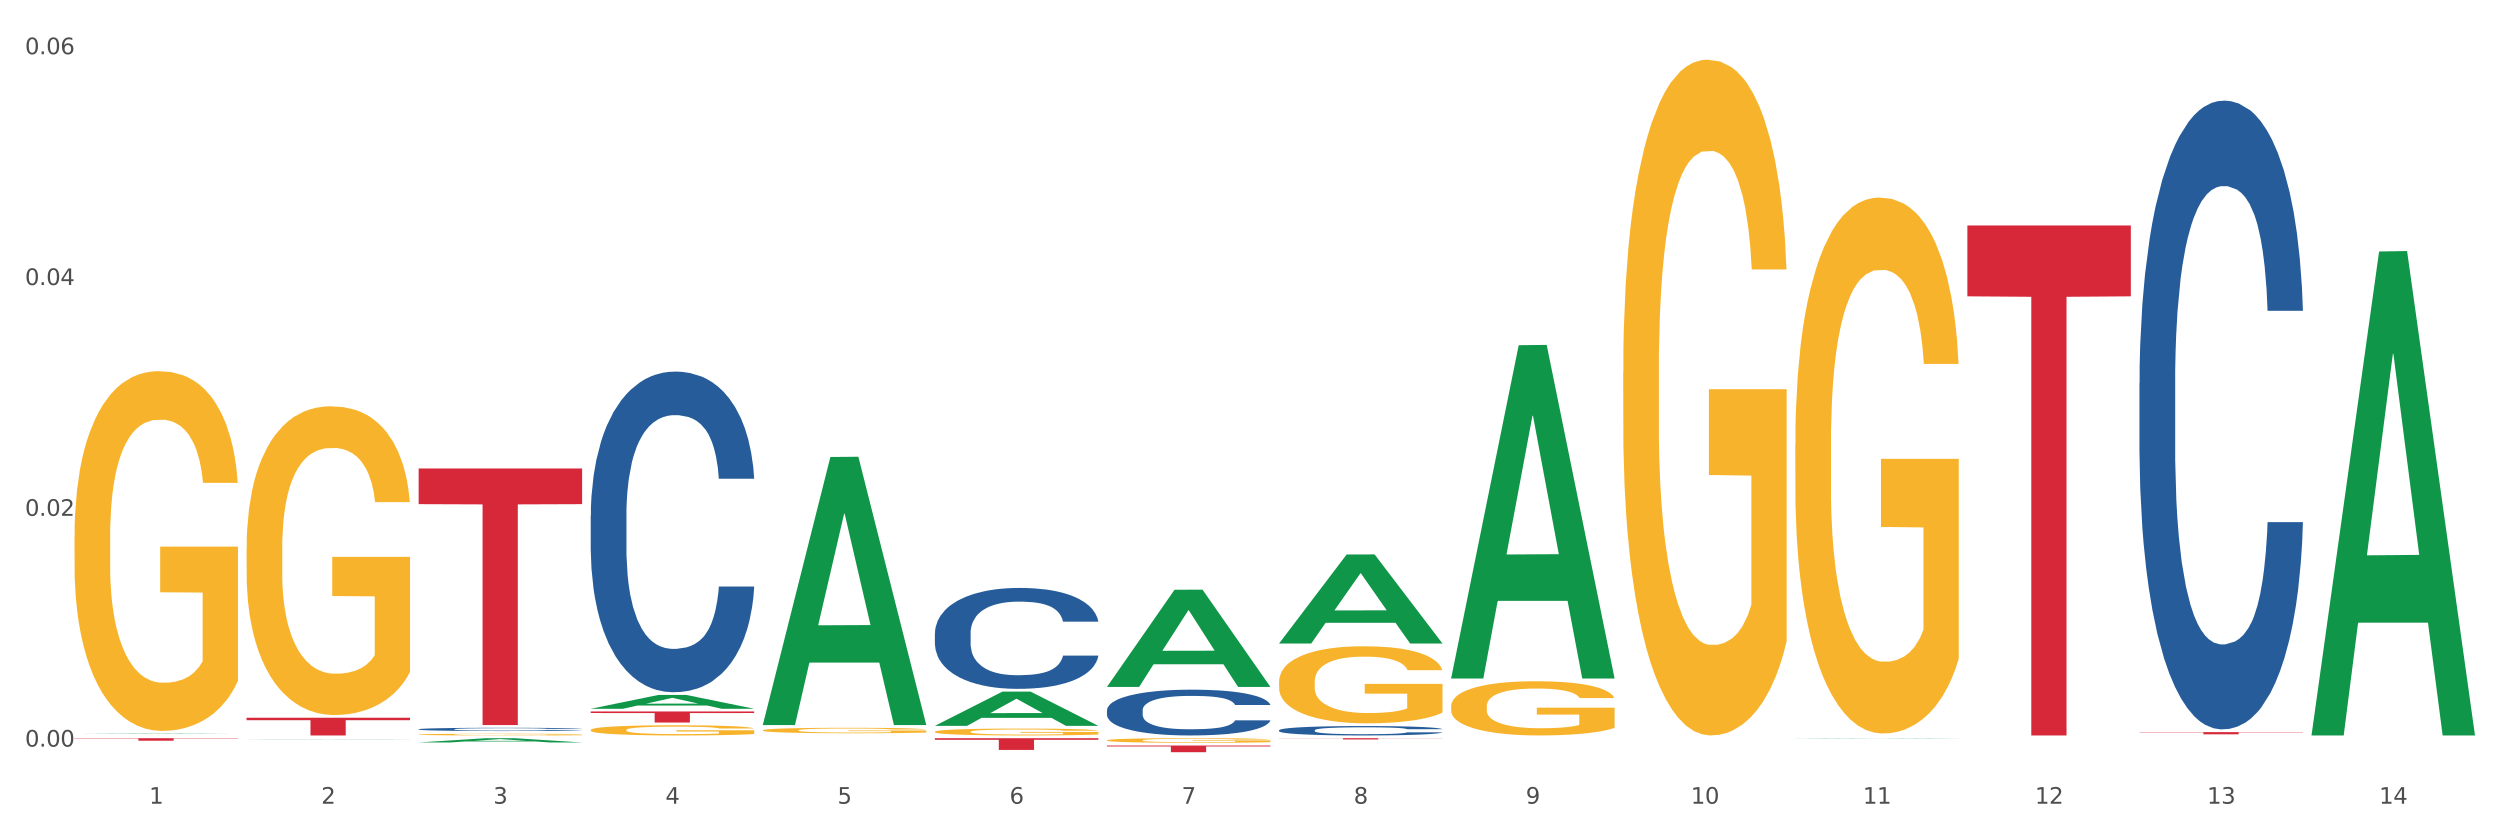 <?xml version="1.0" encoding="utf-8" standalone="no"?>
<!DOCTYPE svg PUBLIC "-//W3C//DTD SVG 1.1//EN"
  "http://www.w3.org/Graphics/SVG/1.1/DTD/svg11.dtd">
<svg xmlns:xlink="http://www.w3.org/1999/xlink" width="1080pt" height="360pt" viewBox="0 0 1080 360" xmlns="http://www.w3.org/2000/svg" version="1.1">
 <rect x="0" y="0" width="1080" height="360" fill="#333333" stroke="none"/>
 <defs>
  <style type="text/css">*{stroke-linejoin: round; stroke-linecap: butt}</style>
 </defs>
 <g id="figure_1">
  <g id="patch_1">
   <path d="M 0 360 
L 1080 360 
L 1080 0 
L 0 0 
z
" style="fill: #ffffff; stroke: #ffffff; stroke-linejoin: miter"/>
  </g>
  <g id="axes_1">
   <g id="matplotlib.axis_1">
    <g id="xtick_1">
     <g id="text_1">
      <!-- 1 -->
      <g style="fill: #4d4d4d" transform="translate(64.432 347.204) scale(0.096 -0.096)">
       <defs>
        <path id="DejaVuSans-31" d="M 794 531 
L 1825 531 
L 1825 4091 
L 703 3866 
L 703 4441 
L 1819 4666 
L 2450 4666 
L 2450 531 
L 3481 531 
L 3481 0 
L 794 0 
L 794 531 
z
" transform="scale(0.016)"/>
       </defs>
       <use xlink:href="#DejaVuSans-31"/>
      </g>
     </g>
    </g>
    <g id="xtick_2">
     <g id="text_2">
      <!-- 2 -->
      <g style="fill: #4d4d4d" transform="translate(138.771 347.204) scale(0.096 -0.096)">
       <defs>
        <path id="DejaVuSans-32" d="M 1228 531 
L 3431 531 
L 3431 0 
L 469 0 
L 469 531 
Q 828 903 1448 1529 
Q 2069 2156 2228 2338 
Q 2531 2678 2651 2914 
Q 2772 3150 2772 3378 
Q 2772 3750 2511 3984 
Q 2250 4219 1831 4219 
Q 1534 4219 1204 4116 
Q 875 4013 500 3803 
L 500 4441 
Q 881 4594 1212 4672 
Q 1544 4750 1819 4750 
Q 2544 4750 2975 4387 
Q 3406 4025 3406 3419 
Q 3406 3131 3298 2873 
Q 3191 2616 2906 2266 
Q 2828 2175 2409 1742 
Q 1991 1309 1228 531 
z
" transform="scale(0.016)"/>
       </defs>
       <use xlink:href="#DejaVuSans-32"/>
      </g>
     </g>
    </g>
    <g id="xtick_3">
     <g id="text_3">
      <!-- 3 -->
      <g style="fill: #4d4d4d" transform="translate(213.109 347.204) scale(0.096 -0.096)">
       <defs>
        <path id="DejaVuSans-33" d="M 2597 2516 
Q 3050 2419 3304 2112 
Q 3559 1806 3559 1356 
Q 3559 666 3084 287 
Q 2609 -91 1734 -91 
Q 1441 -91 1130 -33 
Q 819 25 488 141 
L 488 750 
Q 750 597 1062 519 
Q 1375 441 1716 441 
Q 2309 441 2620 675 
Q 2931 909 2931 1356 
Q 2931 1769 2642 2001 
Q 2353 2234 1838 2234 
L 1294 2234 
L 1294 2753 
L 1863 2753 
Q 2328 2753 2575 2939 
Q 2822 3125 2822 3475 
Q 2822 3834 2567 4026 
Q 2313 4219 1838 4219 
Q 1578 4219 1281 4162 
Q 984 4106 628 3988 
L 628 4550 
Q 988 4650 1302 4700 
Q 1616 4750 1894 4750 
Q 2613 4750 3031 4423 
Q 3450 4097 3450 3541 
Q 3450 3153 3228 2886 
Q 3006 2619 2597 2516 
z
" transform="scale(0.016)"/>
       </defs>
       <use xlink:href="#DejaVuSans-33"/>
      </g>
     </g>
    </g>
    <g id="xtick_4">
     <g id="text_4">
      <!-- 4 -->
      <g style="fill: #4d4d4d" transform="translate(287.448 347.204) scale(0.096 -0.096)">
       <defs>
        <path id="DejaVuSans-34" d="M 2419 4116 
L 825 1625 
L 2419 1625 
L 2419 4116 
z
M 2253 4666 
L 3047 4666 
L 3047 1625 
L 3713 1625 
L 3713 1100 
L 3047 1100 
L 3047 0 
L 2419 0 
L 2419 1100 
L 313 1100 
L 313 1709 
L 2253 4666 
z
" transform="scale(0.016)"/>
       </defs>
       <use xlink:href="#DejaVuSans-34"/>
      </g>
     </g>
    </g>
    <g id="xtick_5">
     <g id="text_5">
      <!-- 5 -->
      <g style="fill: #4d4d4d" transform="translate(361.787 347.204) scale(0.096 -0.096)">
       <defs>
        <path id="DejaVuSans-35" d="M 691 4666 
L 3169 4666 
L 3169 4134 
L 1269 4134 
L 1269 2991 
Q 1406 3038 1543 3061 
Q 1681 3084 1819 3084 
Q 2600 3084 3056 2656 
Q 3513 2228 3513 1497 
Q 3513 744 3044 326 
Q 2575 -91 1722 -91 
Q 1428 -91 1123 -41 
Q 819 9 494 109 
L 494 744 
Q 775 591 1075 516 
Q 1375 441 1709 441 
Q 2250 441 2565 725 
Q 2881 1009 2881 1497 
Q 2881 1984 2565 2268 
Q 2250 2553 1709 2553 
Q 1456 2553 1204 2497 
Q 953 2441 691 2322 
L 691 4666 
z
" transform="scale(0.016)"/>
       </defs>
       <use xlink:href="#DejaVuSans-35"/>
      </g>
     </g>
    </g>
    <g id="xtick_6">
     <g id="text_6">
      <!-- 6 -->
      <g style="fill: #4d4d4d" transform="translate(436.125 347.204) scale(0.096 -0.096)">
       <defs>
        <path id="DejaVuSans-36" d="M 2113 2584 
Q 1688 2584 1439 2293 
Q 1191 2003 1191 1497 
Q 1191 994 1439 701 
Q 1688 409 2113 409 
Q 2538 409 2786 701 
Q 3034 994 3034 1497 
Q 3034 2003 2786 2293 
Q 2538 2584 2113 2584 
z
M 3366 4563 
L 3366 3988 
Q 3128 4100 2886 4159 
Q 2644 4219 2406 4219 
Q 1781 4219 1451 3797 
Q 1122 3375 1075 2522 
Q 1259 2794 1537 2939 
Q 1816 3084 2150 3084 
Q 2853 3084 3261 2657 
Q 3669 2231 3669 1497 
Q 3669 778 3244 343 
Q 2819 -91 2113 -91 
Q 1303 -91 875 529 
Q 447 1150 447 2328 
Q 447 3434 972 4092 
Q 1497 4750 2381 4750 
Q 2619 4750 2861 4703 
Q 3103 4656 3366 4563 
z
" transform="scale(0.016)"/>
       </defs>
       <use xlink:href="#DejaVuSans-36"/>
      </g>
     </g>
    </g>
    <g id="xtick_7">
     <g id="text_7">
      <!-- 7 -->
      <g style="fill: #4d4d4d" transform="translate(510.464 347.204) scale(0.096 -0.096)">
       <defs>
        <path id="DejaVuSans-37" d="M 525 4666 
L 3525 4666 
L 3525 4397 
L 1831 0 
L 1172 0 
L 2766 4134 
L 525 4134 
L 525 4666 
z
" transform="scale(0.016)"/>
       </defs>
       <use xlink:href="#DejaVuSans-37"/>
      </g>
     </g>
    </g>
    <g id="xtick_8">
     <g id="text_8">
      <!-- 8 -->
      <g style="fill: #4d4d4d" transform="translate(584.803 347.204) scale(0.096 -0.096)">
       <defs>
        <path id="DejaVuSans-38" d="M 2034 2216 
Q 1584 2216 1326 1975 
Q 1069 1734 1069 1313 
Q 1069 891 1326 650 
Q 1584 409 2034 409 
Q 2484 409 2743 651 
Q 3003 894 3003 1313 
Q 3003 1734 2745 1975 
Q 2488 2216 2034 2216 
z
M 1403 2484 
Q 997 2584 770 2862 
Q 544 3141 544 3541 
Q 544 4100 942 4425 
Q 1341 4750 2034 4750 
Q 2731 4750 3128 4425 
Q 3525 4100 3525 3541 
Q 3525 3141 3298 2862 
Q 3072 2584 2669 2484 
Q 3125 2378 3379 2068 
Q 3634 1759 3634 1313 
Q 3634 634 3220 271 
Q 2806 -91 2034 -91 
Q 1263 -91 848 271 
Q 434 634 434 1313 
Q 434 1759 690 2068 
Q 947 2378 1403 2484 
z
M 1172 3481 
Q 1172 3119 1398 2916 
Q 1625 2713 2034 2713 
Q 2441 2713 2670 2916 
Q 2900 3119 2900 3481 
Q 2900 3844 2670 4047 
Q 2441 4250 2034 4250 
Q 1625 4250 1398 4047 
Q 1172 3844 1172 3481 
z
" transform="scale(0.016)"/>
       </defs>
       <use xlink:href="#DejaVuSans-38"/>
      </g>
     </g>
    </g>
    <g id="xtick_9">
     <g id="text_9">
      <!-- 9 -->
      <g style="fill: #4d4d4d" transform="translate(659.142 347.204) scale(0.096 -0.096)">
       <defs>
        <path id="DejaVuSans-39" d="M 703 97 
L 703 672 
Q 941 559 1184 500 
Q 1428 441 1663 441 
Q 2288 441 2617 861 
Q 2947 1281 2994 2138 
Q 2813 1869 2534 1725 
Q 2256 1581 1919 1581 
Q 1219 1581 811 2004 
Q 403 2428 403 3163 
Q 403 3881 828 4315 
Q 1253 4750 1959 4750 
Q 2769 4750 3195 4129 
Q 3622 3509 3622 2328 
Q 3622 1225 3098 567 
Q 2575 -91 1691 -91 
Q 1453 -91 1209 -44 
Q 966 3 703 97 
z
M 1959 2075 
Q 2384 2075 2632 2365 
Q 2881 2656 2881 3163 
Q 2881 3666 2632 3958 
Q 2384 4250 1959 4250 
Q 1534 4250 1286 3958 
Q 1038 3666 1038 3163 
Q 1038 2656 1286 2365 
Q 1534 2075 1959 2075 
z
" transform="scale(0.016)"/>
       </defs>
       <use xlink:href="#DejaVuSans-39"/>
      </g>
     </g>
    </g>
    <g id="xtick_10">
     <g id="text_10">
      <!-- 10 -->
      <g style="fill: #4d4d4d" transform="translate(730.426 347.204) scale(0.096 -0.096)">
       <defs>
        <path id="DejaVuSans-30" d="M 2034 4250 
Q 1547 4250 1301 3770 
Q 1056 3291 1056 2328 
Q 1056 1369 1301 889 
Q 1547 409 2034 409 
Q 2525 409 2770 889 
Q 3016 1369 3016 2328 
Q 3016 3291 2770 3770 
Q 2525 4250 2034 4250 
z
M 2034 4750 
Q 2819 4750 3233 4129 
Q 3647 3509 3647 2328 
Q 3647 1150 3233 529 
Q 2819 -91 2034 -91 
Q 1250 -91 836 529 
Q 422 1150 422 2328 
Q 422 3509 836 4129 
Q 1250 4750 2034 4750 
z
" transform="scale(0.016)"/>
       </defs>
       <use xlink:href="#DejaVuSans-31"/>
       <use xlink:href="#DejaVuSans-30" transform="translate(63.623 0)"/>
      </g>
     </g>
    </g>
    <g id="xtick_11">
     <g id="text_11">
      <!-- 11 -->
      <g style="fill: #4d4d4d" transform="translate(804.765 347.204) scale(0.096 -0.096)">
       <use xlink:href="#DejaVuSans-31"/>
       <use xlink:href="#DejaVuSans-31" transform="translate(63.623 0)"/>
      </g>
     </g>
    </g>
    <g id="xtick_12">
     <g id="text_12">
      <!-- 12 -->
      <g style="fill: #4d4d4d" transform="translate(879.104 347.204) scale(0.096 -0.096)">
       <use xlink:href="#DejaVuSans-31"/>
       <use xlink:href="#DejaVuSans-32" transform="translate(63.623 0)"/>
      </g>
     </g>
    </g>
    <g id="xtick_13">
     <g id="text_13">
      <!-- 13 -->
      <g style="fill: #4d4d4d" transform="translate(953.442 347.204) scale(0.096 -0.096)">
       <use xlink:href="#DejaVuSans-31"/>
       <use xlink:href="#DejaVuSans-33" transform="translate(63.623 0)"/>
      </g>
     </g>
    </g>
    <g id="xtick_14">
     <g id="text_14">
      <!-- 14 -->
      <g style="fill: #4d4d4d" transform="translate(1027.781 347.204) scale(0.096 -0.096)">
       <use xlink:href="#DejaVuSans-31"/>
       <use xlink:href="#DejaVuSans-34" transform="translate(63.623 0)"/>
      </g>
     </g>
    </g>
    <g id="xtick_15"/>
    <g id="xtick_16"/>
    <g id="xtick_17"/>
    <g id="xtick_18"/>
    <g id="xtick_19"/>
    <g id="xtick_20"/>
    <g id="xtick_21"/>
    <g id="xtick_22"/>
    <g id="xtick_23"/>
    <g id="xtick_24"/>
    <g id="xtick_25"/>
    <g id="xtick_26"/>
    <g id="xtick_27"/>
   </g>
   <g id="matplotlib.axis_2">
    <g id="ytick_1">
     <g id="text_15">
      <!-- 0.00 -->
      <g style="fill: #4d4d4d" transform="translate(10.8 322.536) scale(0.096 -0.096)">
       <defs>
        <path id="DejaVuSans-2e" d="M 684 794 
L 1344 794 
L 1344 0 
L 684 0 
L 684 794 
z
" transform="scale(0.016)"/>
       </defs>
       <use xlink:href="#DejaVuSans-30"/>
       <use xlink:href="#DejaVuSans-2e" transform="translate(63.623 0)"/>
       <use xlink:href="#DejaVuSans-30" transform="translate(95.41 0)"/>
       <use xlink:href="#DejaVuSans-30" transform="translate(159.033 0)"/>
      </g>
     </g>
    </g>
    <g id="ytick_2">
     <g id="text_16">
      <!-- 0.02 -->
      <g style="fill: #4d4d4d" transform="translate(10.8 222.833) scale(0.096 -0.096)">
       <use xlink:href="#DejaVuSans-30"/>
       <use xlink:href="#DejaVuSans-2e" transform="translate(63.623 0)"/>
       <use xlink:href="#DejaVuSans-30" transform="translate(95.41 0)"/>
       <use xlink:href="#DejaVuSans-32" transform="translate(159.033 0)"/>
      </g>
     </g>
    </g>
    <g id="ytick_3">
     <g id="text_17">
      <!-- 0.04 -->
      <g style="fill: #4d4d4d" transform="translate(10.8 123.13) scale(0.096 -0.096)">
       <use xlink:href="#DejaVuSans-30"/>
       <use xlink:href="#DejaVuSans-2e" transform="translate(63.623 0)"/>
       <use xlink:href="#DejaVuSans-30" transform="translate(95.41 0)"/>
       <use xlink:href="#DejaVuSans-34" transform="translate(159.033 0)"/>
      </g>
     </g>
    </g>
    <g id="ytick_4">
     <g id="text_18">
      <!-- 0.06 -->
      <g style="fill: #4d4d4d" transform="translate(10.8 23.426) scale(0.096 -0.096)">
       <use xlink:href="#DejaVuSans-30"/>
       <use xlink:href="#DejaVuSans-2e" transform="translate(63.623 0)"/>
       <use xlink:href="#DejaVuSans-30" transform="translate(95.41 0)"/>
       <use xlink:href="#DejaVuSans-36" transform="translate(159.033 0)"/>
      </g>
     </g>
    </g>
    <g id="ytick_5"/>
    <g id="ytick_6"/>
    <g id="ytick_7"/>
   </g>
   <g id="PolyCollection_1">
    <path d="M 32.175 317.099 
L 32.248 317.099 
L 61.37 316.928 
L 73.456 316.927 
L 102.797 317.099 
L 88.818 317.099 
L 82.484 317.059 
L 52.415 317.059 
L 52.197 317.06 
L 46.081 317.099 
L 32.175 317.099 
L 32.175 317.099 
L 56.201 317.035 
L 78.698 317.035 
L 67.559 316.964 
L 67.413 316.964 
L 67.267 316.964 
L 56.128 317.035 
L 56.201 317.035 
L 32.175 317.099 
z
" clip-path="url(#p24c79dba91)" style="fill: #109648"/>
    <path d="M 849.901 97.395 
L 920.523 97.395 
L 920.523 128.013 
L 892.742 128.22 
L 892.742 317.717 
L 877.514 317.717 
L 877.514 128.22 
L 849.901 128.013 
L 849.901 97.602 
L 849.901 97.395 
z
" clip-path="url(#p24c79dba91)" style="fill: #d62839"/>
    <path d="M 552.546 318.889 
L 623.168 318.889 
L 623.168 318.968 
L 595.388 318.969 
L 595.388 319.456 
L 580.159 319.456 
L 580.159 318.969 
L 552.546 318.968 
L 552.546 318.89 
L 552.546 318.889 
z
" clip-path="url(#p24c79dba91)" style="fill: #d62839"/>
    <path d="M 478.207 322.062 
L 548.829 322.062 
L 548.829 322.463 
L 521.049 322.466 
L 521.049 324.95 
L 505.82 324.95 
L 505.82 322.466 
L 478.207 322.463 
L 478.207 322.065 
L 478.207 322.062 
z
" clip-path="url(#p24c79dba91)" style="fill: #d62839"/>
    <path d="M 403.869 318.889 
L 474.49 318.889 
L 474.49 319.595 
L 446.71 319.6 
L 446.71 323.968 
L 431.481 323.968 
L 431.481 319.6 
L 403.869 319.595 
L 403.869 318.894 
L 403.869 318.889 
z
" clip-path="url(#p24c79dba91)" style="fill: #d62839"/>
    <path d="M 255.191 307.366 
L 325.813 307.366 
L 325.813 308.03 
L 298.033 308.035 
L 298.033 312.148 
L 282.804 312.148 
L 282.804 308.035 
L 255.191 308.03 
L 255.191 307.37 
L 255.191 307.366 
z
" clip-path="url(#p24c79dba91)" style="fill: #d62839"/>
    <path d="M 180.852 202.387 
L 251.474 202.387 
L 251.474 217.79 
L 223.694 217.894 
L 223.694 313.227 
L 208.465 313.227 
L 208.465 217.894 
L 180.852 217.79 
L 180.852 202.491 
L 180.852 202.387 
z
" clip-path="url(#p24c79dba91)" style="fill: #d62839"/>
    <path d="M 106.514 310.068 
L 177.135 310.068 
L 177.135 311.131 
L 149.355 311.138 
L 149.355 317.717 
L 134.126 317.717 
L 134.126 311.138 
L 106.514 311.131 
L 106.514 310.075 
L 106.514 310.068 
z
" clip-path="url(#p24c79dba91)" style="fill: #d62839"/>
    <path d="M 32.175 318.889 
L 102.797 318.889 
L 102.797 319.045 
L 75.017 319.046 
L 75.017 320.007 
L 59.788 320.007 
L 59.788 319.046 
L 32.175 319.045 
L 32.175 318.89 
L 32.175 318.889 
z
" clip-path="url(#p24c79dba91)" style="fill: #d62839"/>
    <path d="M 180.852 315.033 
L 180.936 315.031 
L 180.936 314.995 
L 181.186 314.947 
L 182.105 314.857 
L 183.273 314.788 
L 185.277 314.709 
L 186.362 314.675 
L 187.781 314.638 
L 190.703 314.577 
L 194.042 314.526 
L 196.379 314.498 
L 198.132 314.48 
L 202.056 314.447 
L 204.31 314.433 
L 206.647 314.422 
L 208.65 314.414 
L 211.989 314.405 
L 214.661 314.401 
L 217.749 314.4 
L 220.337 314.401 
L 223.76 314.406 
L 228.768 314.422 
L 230.688 314.431 
L 233.276 314.446 
L 235.947 314.467 
L 238.118 314.487 
L 240.622 314.517 
L 243.21 314.555 
L 245.714 314.604 
L 247.467 314.649 
L 248.886 314.697 
L 250.139 314.755 
L 251.057 314.818 
L 251.474 314.871 
L 236.198 314.871 
L 235.78 314.823 
L 234.946 314.772 
L 234.111 314.737 
L 233.193 314.709 
L 231.774 314.676 
L 230.521 314.656 
L 228.434 314.631 
L 226.514 314.616 
L 224.928 314.607 
L 223.008 314.599 
L 218.918 314.591 
L 215.996 314.591 
L 214.16 314.594 
L 211.906 314.6 
L 209.986 314.609 
L 207.732 314.625 
L 205.979 314.642 
L 204.226 314.664 
L 203.224 314.679 
L 201.722 314.707 
L 200.72 314.73 
L 199.384 314.77 
L 198.633 314.799 
L 197.297 314.872 
L 196.713 314.926 
L 196.463 314.963 
L 196.296 315.004 
L 196.296 315.205 
L 196.797 315.295 
L 197.214 315.334 
L 197.882 315.378 
L 199.134 315.434 
L 200.97 315.49 
L 202.89 315.529 
L 204.476 315.554 
L 205.979 315.572 
L 207.482 315.586 
L 209.318 315.599 
L 210.821 315.607 
L 213.075 315.614 
L 215.746 315.618 
L 217.833 315.618 
L 222.09 315.612 
L 224.01 315.605 
L 225.847 315.596 
L 227.85 315.582 
L 229.436 315.567 
L 230.354 315.555 
L 231.857 315.531 
L 233.026 315.505 
L 234.027 315.475 
L 234.695 315.45 
L 235.447 315.411 
L 236.031 315.367 
L 236.198 315.344 
L 251.474 315.344 
L 251.14 315.39 
L 250.556 315.435 
L 249.387 315.496 
L 248.469 315.531 
L 247.05 315.573 
L 245.547 315.609 
L 243.46 315.649 
L 241.54 315.679 
L 239.537 315.704 
L 237.367 315.728 
L 233.443 315.76 
L 232.024 315.769 
L 229.019 315.784 
L 226.681 315.793 
L 223.259 315.802 
L 219.753 315.807 
L 216.08 315.809 
L 212.824 315.806 
L 209.235 315.798 
L 206.981 315.791 
L 204.476 315.779 
L 201.555 315.761 
L 198.8 315.739 
L 196.212 315.713 
L 193.791 315.684 
L 191.538 315.65 
L 188.616 315.595 
L 186.445 315.541 
L 184.859 315.491 
L 183.774 315.448 
L 182.689 315.394 
L 182.105 315.357 
L 181.186 315.267 
L 180.852 315.183 
L 180.852 315.033 
z
" clip-path="url(#p24c79dba91)" style="fill: #255c99"/>
    <path d="M 255.191 222.762 
L 255.275 222.635 
L 255.275 219.093 
L 255.525 214.286 
L 256.443 205.43 
L 257.612 198.726 
L 259.615 190.882 
L 260.701 187.593 
L 262.12 183.924 
L 265.041 177.978 
L 268.381 172.918 
L 270.718 170.135 
L 272.471 168.364 
L 276.394 165.201 
L 278.648 163.81 
L 280.986 162.671 
L 282.989 161.912 
L 286.328 161.027 
L 288.999 160.647 
L 292.088 160.521 
L 294.676 160.647 
L 298.098 161.153 
L 303.107 162.671 
L 305.027 163.557 
L 307.615 165.075 
L 310.286 167.099 
L 312.457 169.123 
L 314.961 172.033 
L 317.549 175.828 
L 320.053 180.635 
L 321.806 185.063 
L 323.225 189.744 
L 324.477 195.436 
L 325.396 201.635 
L 325.813 206.822 
L 310.537 206.822 
L 310.119 202.141 
L 309.284 197.081 
L 308.45 193.665 
L 307.531 190.882 
L 306.112 187.719 
L 304.86 185.695 
L 302.773 183.292 
L 300.853 181.774 
L 299.267 180.888 
L 297.347 180.129 
L 293.257 179.37 
L 290.335 179.37 
L 288.499 179.623 
L 286.245 180.256 
L 284.325 181.141 
L 282.071 182.659 
L 280.318 184.304 
L 278.565 186.454 
L 277.563 187.973 
L 276.06 190.756 
L 275.059 193.033 
L 273.723 196.954 
L 272.972 199.738 
L 271.636 206.949 
L 271.052 212.262 
L 270.801 215.93 
L 270.634 219.979 
L 270.634 239.714 
L 271.135 248.569 
L 271.553 252.364 
L 272.22 256.666 
L 273.473 262.232 
L 275.309 267.672 
L 277.229 271.593 
L 278.815 273.997 
L 280.318 275.768 
L 281.82 277.16 
L 283.657 278.425 
L 285.159 279.184 
L 287.413 279.943 
L 290.085 280.322 
L 292.172 280.322 
L 296.429 279.69 
L 298.349 279.057 
L 300.185 278.172 
L 302.189 276.78 
L 303.775 275.262 
L 304.693 274.124 
L 306.196 271.72 
L 307.364 269.19 
L 308.366 266.28 
L 309.034 263.75 
L 309.785 259.955 
L 310.37 255.654 
L 310.537 253.376 
L 325.813 253.376 
L 325.479 257.931 
L 324.895 262.358 
L 323.726 268.304 
L 322.808 271.72 
L 321.389 275.895 
L 319.886 279.437 
L 317.799 283.359 
L 315.879 286.268 
L 313.876 288.798 
L 311.705 291.075 
L 307.782 294.238 
L 306.363 295.124 
L 303.358 296.642 
L 301.02 297.527 
L 297.598 298.413 
L 294.092 298.919 
L 290.419 299.045 
L 287.163 298.792 
L 283.573 298.033 
L 281.32 297.274 
L 278.815 296.136 
L 275.893 294.365 
L 273.139 292.214 
L 270.551 289.684 
L 268.13 286.774 
L 265.876 283.485 
L 262.955 278.045 
L 260.784 272.732 
L 259.198 267.798 
L 258.113 263.624 
L 257.028 258.31 
L 256.443 254.642 
L 255.525 245.786 
L 255.191 237.563 
L 255.191 222.762 
z
" clip-path="url(#p24c79dba91)" style="fill: #255c99"/>
    <path d="M 403.869 273.576 
L 403.952 273.536 
L 403.952 272.421 
L 404.202 270.908 
L 405.121 268.12 
L 406.289 266.01 
L 408.293 263.541 
L 409.378 262.506 
L 410.797 261.351 
L 413.719 259.48 
L 417.058 257.887 
L 419.395 257.011 
L 421.148 256.453 
L 425.072 255.458 
L 427.326 255.02 
L 429.663 254.662 
L 431.666 254.423 
L 435.006 254.144 
L 437.677 254.025 
L 440.766 253.985 
L 443.353 254.025 
L 446.776 254.184 
L 451.785 254.662 
L 453.704 254.94 
L 456.292 255.418 
L 458.964 256.055 
L 461.134 256.692 
L 463.638 257.608 
L 466.226 258.803 
L 468.73 260.316 
L 470.483 261.71 
L 471.903 263.183 
L 473.155 264.975 
L 474.073 266.926 
L 474.49 268.558 
L 459.214 268.558 
L 458.797 267.085 
L 457.962 265.492 
L 457.127 264.417 
L 456.209 263.541 
L 454.79 262.546 
L 453.538 261.909 
L 451.451 261.152 
L 449.531 260.674 
L 447.945 260.396 
L 446.025 260.157 
L 441.934 259.918 
L 439.012 259.918 
L 437.176 259.997 
L 434.922 260.196 
L 433.002 260.475 
L 430.748 260.953 
L 428.995 261.471 
L 427.242 262.148 
L 426.24 262.625 
L 424.738 263.501 
L 423.736 264.218 
L 422.401 265.452 
L 421.649 266.329 
L 420.314 268.598 
L 419.729 270.271 
L 419.479 271.425 
L 419.312 272.699 
L 419.312 278.911 
L 419.813 281.699 
L 420.23 282.893 
L 420.898 284.247 
L 422.15 285.999 
L 423.987 287.711 
L 425.907 288.946 
L 427.493 289.702 
L 428.995 290.26 
L 430.498 290.698 
L 432.334 291.096 
L 433.837 291.335 
L 436.091 291.574 
L 438.762 291.693 
L 440.849 291.693 
L 445.106 291.494 
L 447.026 291.295 
L 448.863 291.016 
L 450.866 290.578 
L 452.452 290.1 
L 453.371 289.742 
L 454.873 288.985 
L 456.042 288.189 
L 457.044 287.273 
L 457.711 286.477 
L 458.463 285.282 
L 459.047 283.928 
L 459.214 283.212 
L 474.49 283.212 
L 474.156 284.645 
L 473.572 286.039 
L 472.403 287.91 
L 471.485 288.985 
L 470.066 290.299 
L 468.563 291.414 
L 466.477 292.649 
L 464.557 293.564 
L 462.553 294.361 
L 460.383 295.078 
L 456.459 296.073 
L 455.04 296.352 
L 452.035 296.83 
L 449.698 297.108 
L 446.275 297.387 
L 442.769 297.546 
L 439.096 297.586 
L 435.84 297.507 
L 432.251 297.268 
L 429.997 297.029 
L 427.493 296.67 
L 424.571 296.113 
L 421.816 295.436 
L 419.228 294.64 
L 416.808 293.724 
L 414.554 292.688 
L 411.632 290.976 
L 409.462 289.304 
L 407.875 287.751 
L 406.79 286.437 
L 405.705 284.765 
L 405.121 283.61 
L 404.202 280.823 
L 403.869 278.234 
L 403.869 273.576 
z
" clip-path="url(#p24c79dba91)" style="fill: #255c99"/>
    <path d="M 478.207 306.825 
L 478.291 306.807 
L 478.291 306.302 
L 478.541 305.615 
L 479.459 304.351 
L 480.628 303.394 
L 482.632 302.274 
L 483.717 301.804 
L 485.136 301.28 
L 488.058 300.431 
L 491.397 299.709 
L 493.734 299.312 
L 495.487 299.059 
L 499.41 298.607 
L 501.664 298.408 
L 504.002 298.246 
L 506.005 298.138 
L 509.344 298.011 
L 512.016 297.957 
L 515.104 297.939 
L 517.692 297.957 
L 521.115 298.029 
L 526.123 298.246 
L 528.043 298.372 
L 530.631 298.589 
L 533.302 298.878 
L 535.473 299.167 
L 537.977 299.583 
L 540.565 300.124 
L 543.069 300.811 
L 544.822 301.443 
L 546.241 302.111 
L 547.493 302.924 
L 548.412 303.809 
L 548.829 304.55 
L 533.553 304.55 
L 533.135 303.881 
L 532.301 303.159 
L 531.466 302.671 
L 530.548 302.274 
L 529.128 301.822 
L 527.876 301.533 
L 525.789 301.19 
L 523.869 300.973 
L 522.283 300.847 
L 520.363 300.738 
L 516.273 300.63 
L 513.351 300.63 
L 511.515 300.666 
L 509.261 300.757 
L 507.341 300.883 
L 505.087 301.1 
L 503.334 301.335 
L 501.581 301.642 
L 500.579 301.858 
L 499.077 302.256 
L 498.075 302.581 
L 496.739 303.141 
L 495.988 303.538 
L 494.652 304.568 
L 494.068 305.326 
L 493.818 305.85 
L 493.651 306.428 
L 493.651 309.246 
L 494.151 310.51 
L 494.569 311.052 
L 495.237 311.666 
L 496.489 312.461 
L 498.325 313.237 
L 500.245 313.797 
L 501.831 314.14 
L 503.334 314.393 
L 504.837 314.592 
L 506.673 314.773 
L 508.176 314.881 
L 510.429 314.989 
L 513.101 315.044 
L 515.188 315.044 
L 519.445 314.953 
L 521.365 314.863 
L 523.202 314.736 
L 525.205 314.538 
L 526.791 314.321 
L 527.709 314.159 
L 529.212 313.815 
L 530.381 313.454 
L 531.382 313.039 
L 532.05 312.677 
L 532.801 312.136 
L 533.386 311.521 
L 533.553 311.196 
L 548.829 311.196 
L 548.495 311.847 
L 547.911 312.479 
L 546.742 313.328 
L 545.824 313.815 
L 544.405 314.411 
L 542.902 314.917 
L 540.815 315.477 
L 538.895 315.892 
L 536.892 316.254 
L 534.721 316.579 
L 530.798 317.03 
L 529.379 317.157 
L 526.374 317.374 
L 524.036 317.5 
L 520.614 317.626 
L 517.108 317.699 
L 513.435 317.717 
L 510.179 317.681 
L 506.59 317.572 
L 504.336 317.464 
L 501.831 317.301 
L 498.91 317.048 
L 496.155 316.741 
L 493.567 316.38 
L 491.146 315.965 
L 488.892 315.495 
L 485.971 314.718 
L 483.8 313.96 
L 482.214 313.255 
L 481.129 312.659 
L 480.044 311.901 
L 479.459 311.377 
L 478.541 310.113 
L 478.207 308.939 
L 478.207 306.825 
z
" clip-path="url(#p24c79dba91)" style="fill: #255c99"/>
    <path d="M 552.546 315.476 
L 552.629 315.473 
L 552.629 315.368 
L 552.88 315.227 
L 553.798 314.967 
L 554.967 314.77 
L 556.97 314.54 
L 558.055 314.443 
L 559.475 314.336 
L 562.396 314.161 
L 565.735 314.012 
L 568.073 313.931 
L 569.826 313.879 
L 573.749 313.786 
L 576.003 313.745 
L 578.34 313.711 
L 580.344 313.689 
L 583.683 313.663 
L 586.354 313.652 
L 589.443 313.648 
L 592.031 313.652 
L 595.453 313.667 
L 600.462 313.711 
L 602.382 313.737 
L 604.97 313.782 
L 607.641 313.841 
L 609.811 313.901 
L 612.316 313.986 
L 614.903 314.098 
L 617.408 314.239 
L 619.161 314.369 
L 620.58 314.506 
L 621.832 314.674 
L 622.75 314.856 
L 623.168 315.008 
L 607.891 315.008 
L 607.474 314.871 
L 606.639 314.722 
L 605.804 314.622 
L 604.886 314.54 
L 603.467 314.447 
L 602.215 314.388 
L 600.128 314.317 
L 598.208 314.272 
L 596.622 314.246 
L 594.702 314.224 
L 590.612 314.202 
L 587.69 314.202 
L 585.853 314.209 
L 583.6 314.228 
L 581.68 314.254 
L 579.426 314.298 
L 577.673 314.347 
L 575.92 314.41 
L 574.918 314.454 
L 573.415 314.536 
L 572.414 314.603 
L 571.078 314.718 
L 570.327 314.8 
L 568.991 315.012 
L 568.407 315.168 
L 568.156 315.276 
L 567.989 315.394 
L 567.989 315.974 
L 568.49 316.234 
L 568.908 316.346 
L 569.575 316.472 
L 570.827 316.635 
L 572.664 316.795 
L 574.584 316.91 
L 576.17 316.981 
L 577.673 317.033 
L 579.175 317.074 
L 581.012 317.111 
L 582.514 317.133 
L 584.768 317.156 
L 587.439 317.167 
L 589.526 317.167 
L 593.784 317.148 
L 595.704 317.13 
L 597.54 317.104 
L 599.544 317.063 
L 601.13 317.018 
L 602.048 316.985 
L 603.551 316.914 
L 604.719 316.84 
L 605.721 316.754 
L 606.389 316.68 
L 607.14 316.569 
L 607.724 316.442 
L 607.891 316.375 
L 623.168 316.375 
L 622.834 316.509 
L 622.249 316.639 
L 621.081 316.814 
L 620.163 316.914 
L 618.743 317.037 
L 617.241 317.141 
L 615.154 317.256 
L 613.234 317.341 
L 611.23 317.416 
L 609.06 317.483 
L 605.137 317.576 
L 603.718 317.602 
L 600.712 317.646 
L 598.375 317.672 
L 594.952 317.698 
L 591.446 317.713 
L 587.773 317.717 
L 584.518 317.709 
L 580.928 317.687 
L 578.674 317.665 
L 576.17 317.631 
L 573.248 317.579 
L 570.494 317.516 
L 567.906 317.442 
L 565.485 317.356 
L 563.231 317.26 
L 560.309 317.1 
L 558.139 316.944 
L 556.553 316.799 
L 555.468 316.676 
L 554.382 316.52 
L 553.798 316.413 
L 552.88 316.152 
L 552.546 315.911 
L 552.546 315.476 
z
" clip-path="url(#p24c79dba91)" style="fill: #255c99"/>
    <path d="M 924.24 165.517 
L 924.323 165.269 
L 924.323 158.323 
L 924.573 148.896 
L 925.492 131.531 
L 926.66 118.383 
L 928.664 103.003 
L 929.749 96.553 
L 931.168 89.359 
L 934.09 77.699 
L 937.429 67.776 
L 939.766 62.319 
L 941.519 58.846 
L 945.443 52.644 
L 947.697 49.915 
L 950.034 47.683 
L 952.037 46.194 
L 955.377 44.458 
L 958.048 43.713 
L 961.136 43.465 
L 963.724 43.713 
L 967.147 44.706 
L 972.155 47.683 
L 974.075 49.419 
L 976.663 52.396 
L 979.335 56.365 
L 981.505 60.334 
L 984.009 66.04 
L 986.597 73.482 
L 989.101 82.909 
L 990.854 91.591 
L 992.273 100.77 
L 993.526 111.933 
L 994.444 124.089 
L 994.861 134.26 
L 979.585 134.26 
L 979.168 125.081 
L 978.333 115.158 
L 977.498 108.46 
L 976.58 103.003 
L 975.161 96.801 
L 973.908 92.832 
L 971.822 88.118 
L 969.902 85.141 
L 968.316 83.405 
L 966.396 81.916 
L 962.305 80.428 
L 959.383 80.428 
L 957.547 80.924 
L 955.293 82.165 
L 953.373 83.901 
L 951.119 86.878 
L 949.366 90.103 
L 947.613 94.32 
L 946.611 97.297 
L 945.109 102.755 
L 944.107 107.22 
L 942.771 114.91 
L 942.02 120.368 
L 940.685 134.508 
L 940.1 144.927 
L 939.85 152.121 
L 939.683 160.059 
L 939.683 198.758 
L 940.184 216.124 
L 940.601 223.566 
L 941.269 232 
L 942.521 242.915 
L 944.358 253.582 
L 946.278 261.273 
L 947.864 265.986 
L 949.366 269.459 
L 950.869 272.188 
L 952.705 274.669 
L 954.208 276.157 
L 956.462 277.645 
L 959.133 278.39 
L 961.22 278.39 
L 965.477 277.149 
L 967.397 275.909 
L 969.234 274.172 
L 971.237 271.444 
L 972.823 268.467 
L 973.742 266.234 
L 975.244 261.521 
L 976.413 256.559 
L 977.415 250.854 
L 978.082 245.892 
L 978.834 238.45 
L 979.418 230.016 
L 979.585 225.55 
L 994.861 225.55 
L 994.527 234.481 
L 993.943 243.163 
L 992.774 254.823 
L 991.856 261.521 
L 990.437 269.707 
L 988.934 276.653 
L 986.847 284.343 
L 984.927 290.049 
L 982.924 295.01 
L 980.754 299.476 
L 976.83 305.678 
L 975.411 307.414 
L 972.406 310.391 
L 970.069 312.127 
L 966.646 313.864 
L 963.14 314.856 
L 959.467 315.104 
L 956.211 314.608 
L 952.622 313.12 
L 950.368 311.631 
L 947.864 309.399 
L 944.942 305.926 
L 942.187 301.708 
L 939.599 296.747 
L 937.178 291.041 
L 934.925 284.591 
L 932.003 273.924 
L 929.832 263.505 
L 928.246 253.83 
L 927.161 245.644 
L 926.076 235.225 
L 925.492 228.031 
L 924.573 210.666 
L 924.24 194.541 
L 924.24 165.517 
z
" clip-path="url(#p24c79dba91)" style="fill: #255c99"/>
    <path d="M 775.562 192.321 
L 775.645 192.109 
L 775.645 184.497 
L 775.812 177.941 
L 776.646 162.082 
L 777.897 148.971 
L 778.814 141.993 
L 779.731 136.284 
L 780.815 130.574 
L 782.149 124.653 
L 784.567 115.984 
L 786.068 111.543 
L 787.902 106.891 
L 791.237 100.124 
L 793.655 96.318 
L 796.157 93.146 
L 800.242 89.34 
L 802.91 87.648 
L 805.745 86.379 
L 809.164 85.533 
L 811.748 85.322 
L 817.418 85.956 
L 822.254 87.859 
L 824.589 89.34 
L 827.59 91.877 
L 829.175 93.569 
L 831.759 96.952 
L 834.427 101.393 
L 836.262 105.199 
L 839.013 112.389 
L 841.098 119.578 
L 843.015 128.46 
L 844.016 134.592 
L 844.766 140.301 
L 845.433 146.857 
L 846.1 157.218 
L 831.092 157.218 
L 830.509 149.817 
L 829.592 142.839 
L 828.257 136.072 
L 827.09 131.843 
L 825.089 126.557 
L 823.255 123.173 
L 821.337 120.636 
L 819.002 118.521 
L 817.168 117.464 
L 814.583 116.618 
L 809.497 116.829 
L 806.079 118.521 
L 803.744 120.636 
L 802.243 122.539 
L 800.909 124.653 
L 799.408 127.614 
L 797.657 132.054 
L 796.407 136.072 
L 795.156 141.147 
L 794.156 146.222 
L 793.238 152.143 
L 792.488 158.487 
L 791.904 165.042 
L 791.404 173.078 
L 790.987 186.4 
L 790.987 215.37 
L 791.154 221.925 
L 791.571 230.595 
L 792.071 237.15 
L 792.905 244.974 
L 793.655 250.261 
L 795.073 257.873 
L 796.657 264.217 
L 797.908 268.235 
L 799.158 271.618 
L 801.326 276.27 
L 803.744 280.076 
L 805.829 282.402 
L 808.663 284.517 
L 810.581 285.363 
L 812.249 285.786 
L 816.334 285.786 
L 819.253 285.151 
L 822.504 283.671 
L 825.006 281.768 
L 827.09 279.442 
L 829.425 275.636 
L 830.926 272.041 
L 830.926 227.846 
L 812.582 227.634 
L 812.582 198.241 
L 846.184 198.241 
L 846.184 284.517 
L 844.766 288.958 
L 843.182 292.975 
L 841.515 296.57 
L 839.013 301.011 
L 836.012 305.24 
L 833.344 308.201 
L 830.509 310.738 
L 827.174 313.064 
L 822.838 315.179 
L 820.17 316.025 
L 816.835 316.659 
L 812.916 316.87 
L 809.497 316.448 
L 806.162 315.39 
L 802.66 313.487 
L 799.242 310.738 
L 796.657 307.989 
L 794.072 304.606 
L 791.321 300.165 
L 789.153 295.936 
L 787.485 292.13 
L 785.651 287.266 
L 783.65 280.922 
L 782.149 275.213 
L 780.815 269.292 
L 779.398 261.679 
L 778.397 255.124 
L 777.396 246.877 
L 776.813 240.745 
L 776.146 231.229 
L 775.645 217.907 
L 775.562 192.321 
z
" clip-path="url(#p24c79dba91)" style="fill: #f7b32b"/>
    <path d="M 701.223 160.673 
L 701.307 160.406 
L 701.307 150.808 
L 701.474 142.542 
L 702.307 122.545 
L 703.558 106.014 
L 704.475 97.216 
L 705.392 90.017 
L 706.476 82.818 
L 707.81 75.352 
L 710.228 64.421 
L 711.729 58.821 
L 713.563 52.956 
L 716.899 44.423 
L 719.317 39.624 
L 721.818 35.625 
L 725.903 30.825 
L 728.572 28.692 
L 731.406 27.093 
L 734.825 26.026 
L 737.41 25.759 
L 743.08 26.559 
L 747.915 28.959 
L 750.25 30.825 
L 753.252 34.025 
L 754.836 36.158 
L 757.421 40.424 
L 760.089 46.023 
L 761.923 50.822 
L 764.675 59.888 
L 766.759 68.953 
L 768.677 80.152 
L 769.677 87.884 
L 770.428 95.083 
L 771.095 103.348 
L 771.762 116.413 
L 756.754 116.413 
L 756.17 107.081 
L 755.253 98.282 
L 753.919 89.75 
L 752.751 84.418 
L 750.75 77.752 
L 748.916 73.486 
L 746.998 70.286 
L 744.664 67.62 
L 742.829 66.287 
L 740.245 65.22 
L 735.159 65.487 
L 731.74 67.62 
L 729.405 70.286 
L 727.905 72.686 
L 726.571 75.352 
L 725.07 79.085 
L 723.319 84.684 
L 722.068 89.75 
L 720.817 96.149 
L 719.817 102.548 
L 718.9 110.014 
L 718.149 118.013 
L 717.566 126.278 
L 717.065 136.41 
L 716.648 153.207 
L 716.648 189.735 
L 716.815 198.001 
L 717.232 208.933 
L 717.732 217.198 
L 718.566 227.063 
L 719.317 233.729 
L 720.734 243.328 
L 722.318 251.326 
L 723.569 256.392 
L 724.82 260.658 
L 726.987 266.524 
L 729.405 271.324 
L 731.49 274.256 
L 734.325 276.923 
L 736.242 277.989 
L 737.91 278.522 
L 741.996 278.522 
L 744.914 277.723 
L 748.166 275.856 
L 750.667 273.457 
L 752.751 270.524 
L 755.086 265.724 
L 756.587 261.192 
L 756.587 205.466 
L 738.244 205.2 
L 738.244 168.139 
L 771.845 168.139 
L 771.845 276.923 
L 770.428 282.522 
L 768.844 287.588 
L 767.176 292.12 
L 764.675 297.72 
L 761.673 303.052 
L 759.005 306.785 
L 756.17 309.985 
L 752.835 312.917 
L 748.499 315.584 
L 745.831 316.65 
L 742.496 317.45 
L 738.577 317.717 
L 735.159 317.183 
L 731.823 315.85 
L 728.321 313.451 
L 724.903 309.985 
L 722.318 306.518 
L 719.733 302.252 
L 716.982 296.653 
L 714.814 291.321 
L 713.147 286.521 
L 711.312 280.389 
L 709.311 272.39 
L 707.81 265.191 
L 706.476 257.726 
L 705.059 248.127 
L 704.058 239.861 
L 703.058 229.463 
L 702.474 221.731 
L 701.807 209.733 
L 701.307 192.935 
L 701.223 160.673 
z
" clip-path="url(#p24c79dba91)" style="fill: #f7b32b"/>
    <path d="M 626.885 305.123 
L 626.968 305.102 
L 626.968 304.332 
L 627.135 303.669 
L 627.969 302.065 
L 629.219 300.74 
L 630.136 300.034 
L 631.054 299.457 
L 632.138 298.879 
L 633.472 298.281 
L 635.89 297.404 
L 637.39 296.955 
L 639.225 296.485 
L 642.56 295.801 
L 644.978 295.416 
L 647.479 295.095 
L 651.565 294.71 
L 654.233 294.539 
L 657.068 294.411 
L 660.486 294.325 
L 663.071 294.304 
L 668.741 294.368 
L 673.577 294.56 
L 675.911 294.71 
L 678.913 294.967 
L 680.497 295.138 
L 683.082 295.48 
L 685.75 295.929 
L 687.584 296.314 
L 690.336 297.041 
L 692.42 297.768 
L 694.338 298.666 
L 695.339 299.286 
L 696.089 299.863 
L 696.756 300.526 
L 697.423 301.574 
L 682.415 301.574 
L 681.831 300.825 
L 680.914 300.12 
L 679.58 299.435 
L 678.413 299.008 
L 676.412 298.473 
L 674.577 298.131 
L 672.66 297.875 
L 670.325 297.661 
L 668.491 297.554 
L 665.906 297.468 
L 660.82 297.49 
L 657.401 297.661 
L 655.067 297.875 
L 653.566 298.067 
L 652.232 298.281 
L 650.731 298.58 
L 648.98 299.029 
L 647.729 299.435 
L 646.479 299.949 
L 645.478 300.462 
L 644.561 301.06 
L 643.811 301.702 
L 643.227 302.365 
L 642.727 303.177 
L 642.31 304.524 
L 642.31 307.454 
L 642.476 308.116 
L 642.893 308.993 
L 643.394 309.656 
L 644.227 310.447 
L 644.978 310.981 
L 646.395 311.751 
L 647.979 312.393 
L 649.23 312.799 
L 650.481 313.141 
L 652.649 313.611 
L 655.067 313.996 
L 657.151 314.231 
L 659.986 314.445 
L 661.904 314.531 
L 663.571 314.574 
L 667.657 314.574 
L 670.575 314.509 
L 673.827 314.36 
L 676.328 314.167 
L 678.413 313.932 
L 680.747 313.547 
L 682.248 313.184 
L 682.248 308.715 
L 663.905 308.694 
L 663.905 305.722 
L 697.506 305.722 
L 697.506 314.445 
L 696.089 314.894 
L 694.505 315.301 
L 692.837 315.664 
L 690.336 316.113 
L 687.334 316.541 
L 684.666 316.84 
L 681.831 317.097 
L 678.496 317.332 
L 674.16 317.546 
L 671.492 317.631 
L 668.157 317.695 
L 664.238 317.717 
L 660.82 317.674 
L 657.485 317.567 
L 653.983 317.375 
L 650.564 317.097 
L 647.979 316.819 
L 645.395 316.477 
L 642.643 316.028 
L 640.475 315.6 
L 638.808 315.215 
L 636.974 314.723 
L 634.972 314.082 
L 633.472 313.505 
L 632.138 312.906 
L 630.72 312.136 
L 629.72 311.473 
L 628.719 310.639 
L 628.135 310.019 
L 627.468 309.057 
L 626.968 307.71 
L 626.885 305.123 
z
" clip-path="url(#p24c79dba91)" style="fill: #f7b32b"/>
    <path d="M 552.546 294.572 
L 552.629 294.541 
L 552.629 293.447 
L 552.796 292.505 
L 553.63 290.225 
L 554.881 288.34 
L 555.798 287.337 
L 556.715 286.516 
L 557.799 285.696 
L 559.133 284.844 
L 561.551 283.598 
L 563.052 282.96 
L 564.886 282.291 
L 568.221 281.318 
L 570.639 280.771 
L 573.141 280.315 
L 577.226 279.768 
L 579.894 279.525 
L 582.729 279.343 
L 586.148 279.221 
L 588.732 279.191 
L 594.402 279.282 
L 599.238 279.555 
L 601.573 279.768 
L 604.574 280.133 
L 606.158 280.376 
L 608.743 280.862 
L 611.411 281.501 
L 613.246 282.048 
L 615.997 283.081 
L 618.082 284.115 
L 619.999 285.392 
L 621 286.273 
L 621.75 287.094 
L 622.417 288.036 
L 623.084 289.526 
L 608.076 289.526 
L 607.493 288.462 
L 606.575 287.459 
L 605.241 286.486 
L 604.074 285.878 
L 602.073 285.118 
L 600.239 284.632 
L 598.321 284.267 
L 595.986 283.963 
L 594.152 283.811 
L 591.567 283.689 
L 586.481 283.72 
L 583.063 283.963 
L 580.728 284.267 
L 579.227 284.54 
L 577.893 284.844 
L 576.392 285.27 
L 574.641 285.908 
L 573.391 286.486 
L 572.14 287.215 
L 571.139 287.945 
L 570.222 288.796 
L 569.472 289.708 
L 568.888 290.65 
L 568.388 291.805 
L 567.971 293.72 
L 567.971 297.885 
L 568.138 298.827 
L 568.555 300.074 
L 569.055 301.016 
L 569.889 302.141 
L 570.639 302.9 
L 572.057 303.995 
L 573.641 304.907 
L 574.891 305.484 
L 576.142 305.971 
L 578.31 306.639 
L 580.728 307.187 
L 582.812 307.521 
L 585.647 307.825 
L 587.565 307.946 
L 589.233 308.007 
L 593.318 308.007 
L 596.236 307.916 
L 599.488 307.703 
L 601.99 307.43 
L 604.074 307.095 
L 606.409 306.548 
L 607.909 306.031 
L 607.909 299.678 
L 589.566 299.648 
L 589.566 295.423 
L 623.168 295.423 
L 623.168 307.825 
L 621.75 308.463 
L 620.166 309.041 
L 618.499 309.558 
L 615.997 310.196 
L 612.996 310.804 
L 610.327 311.229 
L 607.493 311.594 
L 604.157 311.929 
L 599.822 312.232 
L 597.154 312.354 
L 593.818 312.445 
L 589.9 312.476 
L 586.481 312.415 
L 583.146 312.263 
L 579.644 311.989 
L 576.226 311.594 
L 573.641 311.199 
L 571.056 310.713 
L 568.305 310.074 
L 566.137 309.466 
L 564.469 308.919 
L 562.635 308.22 
L 560.634 307.308 
L 559.133 306.487 
L 557.799 305.636 
L 556.381 304.542 
L 555.381 303.6 
L 554.38 302.414 
L 553.797 301.533 
L 553.13 300.165 
L 552.629 298.25 
L 552.546 294.572 
z
" clip-path="url(#p24c79dba91)" style="fill: #f7b32b"/>
    <path d="M 478.207 319.814 
L 478.291 319.812 
L 478.291 319.746 
L 478.457 319.689 
L 479.291 319.552 
L 480.542 319.439 
L 481.459 319.379 
L 482.376 319.33 
L 483.46 319.28 
L 484.794 319.229 
L 487.212 319.154 
L 488.713 319.116 
L 490.547 319.076 
L 493.882 319.017 
L 496.3 318.984 
L 498.802 318.957 
L 502.887 318.924 
L 505.555 318.909 
L 508.39 318.898 
L 511.809 318.891 
L 514.394 318.889 
L 520.063 318.895 
L 524.899 318.911 
L 527.234 318.924 
L 530.236 318.946 
L 531.82 318.96 
L 534.405 318.99 
L 537.073 319.028 
L 538.907 319.061 
L 541.658 319.123 
L 543.743 319.185 
L 545.661 319.262 
L 546.661 319.315 
L 547.412 319.364 
L 548.079 319.421 
L 548.746 319.51 
L 533.737 319.51 
L 533.154 319.446 
L 532.237 319.386 
L 530.903 319.328 
L 529.735 319.291 
L 527.734 319.245 
L 525.9 319.216 
L 523.982 319.194 
L 521.648 319.176 
L 519.813 319.167 
L 517.228 319.16 
L 512.142 319.161 
L 508.724 319.176 
L 506.389 319.194 
L 504.888 319.211 
L 503.554 319.229 
L 502.054 319.255 
L 500.303 319.293 
L 499.052 319.328 
L 497.801 319.372 
L 496.801 319.415 
L 495.884 319.467 
L 495.133 319.521 
L 494.549 319.578 
L 494.049 319.647 
L 493.632 319.763 
L 493.632 320.013 
L 493.799 320.069 
L 494.216 320.144 
L 494.716 320.201 
L 495.55 320.269 
L 496.3 320.314 
L 497.718 320.38 
L 499.302 320.435 
L 500.553 320.47 
L 501.803 320.499 
L 503.971 320.539 
L 506.389 320.572 
L 508.474 320.592 
L 511.309 320.61 
L 513.226 320.618 
L 514.894 320.621 
L 518.979 320.621 
L 521.898 320.616 
L 525.149 320.603 
L 527.651 320.586 
L 529.735 320.566 
L 532.07 320.533 
L 533.571 320.502 
L 533.571 320.121 
L 515.227 320.119 
L 515.227 319.865 
L 548.829 319.865 
L 548.829 320.61 
L 547.412 320.649 
L 545.827 320.683 
L 544.16 320.714 
L 541.658 320.753 
L 538.657 320.789 
L 535.989 320.815 
L 533.154 320.837 
L 529.819 320.857 
L 525.483 320.875 
L 522.815 320.882 
L 519.48 320.888 
L 515.561 320.89 
L 512.142 320.886 
L 508.807 320.877 
L 505.305 320.86 
L 501.887 320.837 
L 499.302 320.813 
L 496.717 320.784 
L 493.966 320.745 
L 491.798 320.709 
L 490.13 320.676 
L 488.296 320.634 
L 486.295 320.579 
L 484.794 320.53 
L 483.46 320.479 
L 482.043 320.413 
L 481.042 320.356 
L 480.042 320.285 
L 479.458 320.232 
L 478.791 320.15 
L 478.291 320.035 
L 478.207 319.814 
z
" clip-path="url(#p24c79dba91)" style="fill: #f7b32b"/>
    <path d="M 403.869 316.117 
L 403.952 316.115 
L 403.952 316.017 
L 404.119 315.933 
L 404.952 315.729 
L 406.203 315.561 
L 407.12 315.471 
L 408.037 315.398 
L 409.121 315.324 
L 410.455 315.248 
L 412.873 315.137 
L 414.374 315.08 
L 416.209 315.02 
L 419.544 314.933 
L 421.962 314.885 
L 424.463 314.844 
L 428.549 314.795 
L 431.217 314.773 
L 434.052 314.757 
L 437.47 314.746 
L 440.055 314.743 
L 445.725 314.751 
L 450.561 314.776 
L 452.895 314.795 
L 455.897 314.827 
L 457.481 314.849 
L 460.066 314.893 
L 462.734 314.95 
L 464.568 314.999 
L 467.32 315.091 
L 469.404 315.183 
L 471.322 315.297 
L 472.322 315.376 
L 473.073 315.449 
L 473.74 315.534 
L 474.407 315.667 
L 459.399 315.667 
L 458.815 315.572 
L 457.898 315.482 
L 456.564 315.395 
L 455.397 315.341 
L 453.396 315.273 
L 451.561 315.229 
L 449.643 315.197 
L 447.309 315.17 
L 445.475 315.156 
L 442.89 315.145 
L 437.804 315.148 
L 434.385 315.17 
L 432.051 315.197 
L 430.55 315.221 
L 429.216 315.248 
L 427.715 315.286 
L 425.964 315.343 
L 424.713 315.395 
L 423.463 315.46 
L 422.462 315.525 
L 421.545 315.601 
L 420.794 315.683 
L 420.211 315.767 
L 419.711 315.87 
L 419.294 316.041 
L 419.294 316.413 
L 419.46 316.497 
L 419.877 316.609 
L 420.378 316.693 
L 421.211 316.793 
L 421.962 316.861 
L 423.379 316.959 
L 424.963 317.041 
L 426.214 317.092 
L 427.465 317.136 
L 429.633 317.195 
L 432.051 317.244 
L 434.135 317.274 
L 436.97 317.301 
L 438.888 317.312 
L 440.555 317.318 
L 444.641 317.318 
L 447.559 317.309 
L 450.811 317.29 
L 453.312 317.266 
L 455.397 317.236 
L 457.731 317.187 
L 459.232 317.141 
L 459.232 316.574 
L 440.889 316.571 
L 440.889 316.193 
L 474.49 316.193 
L 474.49 317.301 
L 473.073 317.358 
L 471.489 317.41 
L 469.821 317.456 
L 467.32 317.513 
L 464.318 317.567 
L 461.65 317.605 
L 458.815 317.638 
L 455.48 317.668 
L 451.144 317.695 
L 448.476 317.706 
L 445.141 317.714 
L 441.222 317.717 
L 437.804 317.711 
L 434.469 317.698 
L 430.967 317.673 
L 427.548 317.638 
L 424.963 317.603 
L 422.379 317.559 
L 419.627 317.502 
L 417.459 317.448 
L 415.792 317.399 
L 413.957 317.337 
L 411.956 317.255 
L 410.455 317.182 
L 409.121 317.106 
L 407.704 317.008 
L 406.703 316.924 
L 405.703 316.818 
L 405.119 316.739 
L 404.452 316.617 
L 403.952 316.446 
L 403.869 316.117 
z
" clip-path="url(#p24c79dba91)" style="fill: #f7b32b"/>
    <path d="M 329.53 315.495 
L 329.613 315.493 
L 329.613 315.415 
L 329.78 315.348 
L 330.614 315.186 
L 331.864 315.053 
L 332.782 314.981 
L 333.699 314.923 
L 334.783 314.865 
L 336.117 314.805 
L 338.535 314.716 
L 340.036 314.671 
L 341.87 314.624 
L 345.205 314.555 
L 347.623 314.516 
L 350.124 314.483 
L 354.21 314.445 
L 356.878 314.427 
L 359.713 314.414 
L 363.131 314.406 
L 365.716 314.404 
L 371.386 314.41 
L 376.222 314.429 
L 378.557 314.445 
L 381.558 314.47 
L 383.142 314.488 
L 385.727 314.522 
L 388.395 314.567 
L 390.23 314.606 
L 392.981 314.68 
L 395.066 314.753 
L 396.983 314.843 
L 397.984 314.906 
L 398.734 314.964 
L 399.401 315.031 
L 400.068 315.137 
L 385.06 315.137 
L 384.476 315.061 
L 383.559 314.99 
L 382.225 314.921 
L 381.058 314.878 
L 379.057 314.824 
L 377.222 314.79 
L 375.305 314.764 
L 372.97 314.742 
L 371.136 314.731 
L 368.551 314.723 
L 363.465 314.725 
L 360.046 314.742 
L 357.712 314.764 
L 356.211 314.783 
L 354.877 314.805 
L 353.376 314.835 
L 351.625 314.88 
L 350.375 314.921 
L 349.124 314.973 
L 348.123 315.025 
L 347.206 315.085 
L 346.456 315.15 
L 345.872 315.217 
L 345.372 315.298 
L 344.955 315.434 
L 344.955 315.73 
L 345.122 315.797 
L 345.539 315.885 
L 346.039 315.952 
L 346.873 316.032 
L 347.623 316.086 
L 349.04 316.163 
L 350.625 316.228 
L 351.875 316.269 
L 353.126 316.303 
L 355.294 316.351 
L 357.712 316.39 
L 359.796 316.413 
L 362.631 316.435 
L 364.549 316.444 
L 366.216 316.448 
L 370.302 316.448 
L 373.22 316.441 
L 376.472 316.426 
L 378.973 316.407 
L 381.058 316.383 
L 383.392 316.344 
L 384.893 316.308 
L 384.893 315.857 
L 366.55 315.855 
L 366.55 315.555 
L 400.152 315.555 
L 400.152 316.435 
L 398.734 316.48 
L 397.15 316.521 
L 395.482 316.558 
L 392.981 316.603 
L 389.979 316.646 
L 387.311 316.676 
L 384.476 316.702 
L 381.141 316.726 
L 376.806 316.748 
L 374.137 316.756 
L 370.802 316.763 
L 366.884 316.765 
L 363.465 316.76 
L 360.13 316.75 
L 356.628 316.73 
L 353.209 316.702 
L 350.625 316.674 
L 348.04 316.64 
L 345.288 316.594 
L 343.121 316.551 
L 341.453 316.513 
L 339.619 316.463 
L 337.618 316.398 
L 336.117 316.34 
L 334.783 316.28 
L 333.365 316.202 
L 332.365 316.135 
L 331.364 316.051 
L 330.781 315.989 
L 330.113 315.891 
L 329.613 315.756 
L 329.53 315.495 
z
" clip-path="url(#p24c79dba91)" style="fill: #f7b32b"/>
    <path d="M 255.191 315.352 
L 255.275 315.348 
L 255.275 315.203 
L 255.441 315.079 
L 256.275 314.778 
L 257.526 314.529 
L 258.443 314.396 
L 259.36 314.288 
L 260.444 314.18 
L 261.778 314.067 
L 264.196 313.903 
L 265.697 313.818 
L 267.531 313.73 
L 270.866 313.601 
L 273.284 313.529 
L 275.786 313.469 
L 279.871 313.397 
L 282.539 313.365 
L 285.374 313.341 
L 288.793 313.324 
L 291.377 313.32 
L 297.047 313.332 
L 301.883 313.369 
L 304.218 313.397 
L 307.219 313.445 
L 308.804 313.477 
L 311.388 313.541 
L 314.057 313.626 
L 315.891 313.698 
L 318.642 313.834 
L 320.727 313.971 
L 322.645 314.139 
L 323.645 314.256 
L 324.395 314.364 
L 325.062 314.489 
L 325.73 314.685 
L 310.721 314.685 
L 310.138 314.545 
L 309.221 314.412 
L 307.886 314.284 
L 306.719 314.204 
L 304.718 314.103 
L 302.884 314.039 
L 300.966 313.991 
L 298.631 313.951 
L 296.797 313.931 
L 294.212 313.915 
L 289.126 313.919 
L 285.708 313.951 
L 283.373 313.991 
L 281.872 314.027 
L 280.538 314.067 
L 279.037 314.123 
L 277.286 314.208 
L 276.036 314.284 
L 274.785 314.38 
L 273.785 314.477 
L 272.867 314.589 
L 272.117 314.71 
L 271.533 314.834 
L 271.033 314.987 
L 270.616 315.24 
L 270.616 315.79 
L 270.783 315.914 
L 271.2 316.079 
L 271.7 316.203 
L 272.534 316.352 
L 273.284 316.452 
L 274.702 316.597 
L 276.286 316.717 
L 277.537 316.793 
L 278.787 316.858 
L 280.955 316.946 
L 283.373 317.018 
L 285.458 317.062 
L 288.292 317.102 
L 290.21 317.118 
L 291.878 317.127 
L 295.963 317.127 
L 298.882 317.114 
L 302.133 317.086 
L 304.635 317.05 
L 306.719 317.006 
L 309.054 316.934 
L 310.555 316.866 
L 310.555 316.026 
L 292.211 316.022 
L 292.211 315.464 
L 325.813 315.464 
L 325.813 317.102 
L 324.395 317.187 
L 322.811 317.263 
L 321.144 317.331 
L 318.642 317.416 
L 315.641 317.496 
L 312.973 317.552 
L 310.138 317.6 
L 306.803 317.644 
L 302.467 317.685 
L 299.799 317.701 
L 296.464 317.713 
L 292.545 317.717 
L 289.126 317.709 
L 285.791 317.689 
L 282.289 317.652 
L 278.871 317.6 
L 276.286 317.548 
L 273.701 317.484 
L 270.95 317.4 
L 268.782 317.319 
L 267.114 317.247 
L 265.28 317.155 
L 263.279 317.034 
L 261.778 316.926 
L 260.444 316.813 
L 259.027 316.669 
L 258.026 316.544 
L 257.025 316.388 
L 256.442 316.271 
L 255.775 316.091 
L 255.275 315.838 
L 255.191 315.352 
z
" clip-path="url(#p24c79dba91)" style="fill: #f7b32b"/>
    <path d="M 180.852 317.321 
L 180.936 317.32 
L 180.936 317.296 
L 181.103 317.275 
L 181.936 317.225 
L 183.187 317.183 
L 184.104 317.161 
L 185.021 317.143 
L 186.105 317.125 
L 187.439 317.106 
L 189.857 317.079 
L 191.358 317.064 
L 193.192 317.05 
L 196.528 317.028 
L 198.946 317.016 
L 201.447 317.006 
L 205.533 316.994 
L 208.201 316.988 
L 211.036 316.984 
L 214.454 316.982 
L 217.039 316.981 
L 222.709 316.983 
L 227.545 316.989 
L 229.879 316.994 
L 232.881 317.002 
L 234.465 317.007 
L 237.05 317.018 
L 239.718 317.032 
L 241.552 317.044 
L 244.304 317.067 
L 246.388 317.09 
L 248.306 317.118 
L 249.306 317.138 
L 250.057 317.156 
L 250.724 317.177 
L 251.391 317.21 
L 236.383 317.21 
L 235.799 317.186 
L 234.882 317.164 
L 233.548 317.142 
L 232.38 317.129 
L 230.379 317.112 
L 228.545 317.101 
L 226.627 317.093 
L 224.293 317.087 
L 222.458 317.083 
L 219.874 317.081 
L 214.788 317.081 
L 211.369 317.087 
L 209.034 317.093 
L 207.534 317.099 
L 206.2 317.106 
L 204.699 317.115 
L 202.948 317.13 
L 201.697 317.142 
L 200.446 317.158 
L 199.446 317.175 
L 198.529 317.193 
L 197.778 317.214 
L 197.195 317.234 
L 196.694 317.26 
L 196.277 317.302 
L 196.277 317.394 
L 196.444 317.415 
L 196.861 317.443 
L 197.361 317.463 
L 198.195 317.488 
L 198.946 317.505 
L 200.363 317.529 
L 201.947 317.549 
L 203.198 317.562 
L 204.449 317.573 
L 206.616 317.588 
L 209.034 317.6 
L 211.119 317.607 
L 213.954 317.614 
L 215.871 317.617 
L 217.539 317.618 
L 221.625 317.618 
L 224.543 317.616 
L 227.795 317.611 
L 230.296 317.605 
L 232.38 317.598 
L 234.715 317.586 
L 236.216 317.574 
L 236.216 317.434 
L 217.873 317.433 
L 217.873 317.34 
L 251.474 317.34 
L 251.474 317.614 
L 250.057 317.628 
L 248.473 317.641 
L 246.805 317.652 
L 244.304 317.666 
L 241.302 317.68 
L 238.634 317.689 
L 235.799 317.697 
L 232.464 317.705 
L 228.128 317.711 
L 225.46 317.714 
L 222.125 317.716 
L 218.206 317.717 
L 214.788 317.715 
L 211.452 317.712 
L 207.951 317.706 
L 204.532 317.697 
L 201.947 317.688 
L 199.362 317.678 
L 196.611 317.664 
L 194.443 317.65 
L 192.776 317.638 
L 190.941 317.623 
L 188.94 317.603 
L 187.439 317.584 
L 186.105 317.566 
L 184.688 317.541 
L 183.687 317.521 
L 182.687 317.494 
L 182.103 317.475 
L 181.436 317.445 
L 180.936 317.402 
L 180.852 317.321 
z
" clip-path="url(#p24c79dba91)" style="fill: #f7b32b"/>
    <path d="M 924.24 316.277 
L 994.861 316.277 
L 994.861 316.409 
L 967.081 316.409 
L 967.081 317.225 
L 951.852 317.225 
L 951.852 316.409 
L 924.24 316.409 
L 924.24 316.278 
L 924.24 316.277 
z
" clip-path="url(#p24c79dba91)" style="fill: #d62839"/>
    <path d="M 106.514 237.15 
L 106.597 237.028 
L 106.597 232.643 
L 106.764 228.867 
L 107.598 219.732 
L 108.848 212.18 
L 109.765 208.16 
L 110.683 204.871 
L 111.767 201.582 
L 113.101 198.172 
L 115.519 193.178 
L 117.019 190.62 
L 118.854 187.94 
L 122.189 184.042 
L 124.607 181.849 
L 127.108 180.022 
L 131.194 177.83 
L 133.862 176.855 
L 136.697 176.124 
L 140.115 175.637 
L 142.7 175.515 
L 148.37 175.881 
L 153.206 176.977 
L 155.54 177.83 
L 158.542 179.291 
L 160.126 180.266 
L 162.711 182.215 
L 165.379 184.773 
L 167.213 186.965 
L 169.965 191.107 
L 172.049 195.248 
L 173.967 200.364 
L 174.968 203.897 
L 175.718 207.185 
L 176.385 210.962 
L 177.052 216.93 
L 162.044 216.93 
L 161.46 212.667 
L 160.543 208.647 
L 159.209 204.749 
L 158.042 202.313 
L 156.041 199.268 
L 154.206 197.319 
L 152.289 195.857 
L 149.954 194.639 
L 148.12 194.03 
L 145.535 193.543 
L 140.449 193.665 
L 137.03 194.639 
L 134.696 195.857 
L 133.195 196.954 
L 131.861 198.172 
L 130.36 199.877 
L 128.609 202.435 
L 127.358 204.749 
L 126.108 207.673 
L 125.107 210.596 
L 124.19 214.007 
L 123.44 217.661 
L 122.856 221.437 
L 122.356 226.066 
L 121.939 233.74 
L 121.939 250.427 
L 122.106 254.203 
L 122.522 259.198 
L 123.023 262.974 
L 123.856 267.481 
L 124.607 270.526 
L 126.024 274.911 
L 127.609 278.565 
L 128.859 280.879 
L 130.11 282.828 
L 132.278 285.508 
L 134.696 287.701 
L 136.78 289.041 
L 139.615 290.259 
L 141.533 290.746 
L 143.2 290.99 
L 147.286 290.99 
L 150.204 290.624 
L 153.456 289.771 
L 155.957 288.675 
L 158.042 287.335 
L 160.376 285.143 
L 161.877 283.072 
L 161.877 257.614 
L 143.534 257.492 
L 143.534 240.561 
L 177.135 240.561 
L 177.135 290.259 
L 175.718 292.817 
L 174.134 295.131 
L 172.466 297.202 
L 169.965 299.76 
L 166.963 302.196 
L 164.295 303.901 
L 161.46 305.363 
L 158.125 306.703 
L 153.789 307.921 
L 151.121 308.408 
L 147.786 308.774 
L 143.867 308.895 
L 140.449 308.652 
L 137.114 308.043 
L 133.612 306.946 
L 130.193 305.363 
L 127.609 303.779 
L 125.024 301.83 
L 122.272 299.272 
L 120.104 296.836 
L 118.437 294.644 
L 116.603 291.842 
L 114.601 288.188 
L 113.101 284.899 
L 111.767 281.488 
L 110.349 277.103 
L 109.349 273.327 
L 108.348 268.577 
L 107.764 265.044 
L 107.097 259.563 
L 106.597 251.889 
L 106.514 237.15 
z
" clip-path="url(#p24c79dba91)" style="fill: #f7b32b"/>
    <path d="M 32.175 232.15 
L 32.258 232.008 
L 32.258 226.898 
L 32.425 222.498 
L 33.259 211.852 
L 34.51 203.052 
L 35.427 198.368 
L 36.344 194.535 
L 37.428 190.703 
L 38.762 186.728 
L 41.18 180.909 
L 42.681 177.928 
L 44.515 174.805 
L 47.85 170.263 
L 50.268 167.708 
L 52.77 165.579 
L 56.855 163.024 
L 59.523 161.888 
L 62.358 161.037 
L 65.777 160.469 
L 68.361 160.327 
L 74.031 160.753 
L 78.867 162.03 
L 81.202 163.024 
L 84.203 164.727 
L 85.788 165.863 
L 88.372 168.134 
L 91.04 171.115 
L 92.875 173.67 
L 95.626 178.496 
L 97.711 183.322 
L 99.628 189.283 
L 100.629 193.4 
L 101.379 197.232 
L 102.046 201.632 
L 102.713 208.588 
L 87.705 208.588 
L 87.122 203.62 
L 86.204 198.935 
L 84.87 194.393 
L 83.703 191.554 
L 81.702 188.006 
L 79.868 185.735 
L 77.95 184.031 
L 75.615 182.612 
L 73.781 181.902 
L 71.196 181.334 
L 66.11 181.476 
L 62.692 182.612 
L 60.357 184.031 
L 58.856 185.309 
L 57.522 186.728 
L 56.021 188.716 
L 54.27 191.696 
L 53.02 194.393 
L 51.769 197.8 
L 50.768 201.207 
L 49.851 205.181 
L 49.101 209.439 
L 48.517 213.84 
L 48.017 219.233 
L 47.6 228.176 
L 47.6 247.622 
L 47.767 252.022 
L 48.184 257.842 
L 48.684 262.242 
L 49.518 267.494 
L 50.268 271.043 
L 51.686 276.153 
L 53.27 280.411 
L 54.52 283.108 
L 55.771 285.379 
L 57.939 288.502 
L 60.357 291.057 
L 62.441 292.618 
L 65.276 294.038 
L 67.194 294.605 
L 68.862 294.889 
L 72.947 294.889 
L 75.865 294.463 
L 79.117 293.47 
L 81.619 292.192 
L 83.703 290.631 
L 86.038 288.076 
L 87.538 285.663 
L 87.538 255.997 
L 69.195 255.855 
L 69.195 236.125 
L 102.797 236.125 
L 102.797 294.038 
L 101.379 297.018 
L 99.795 299.715 
L 98.128 302.128 
L 95.626 305.109 
L 92.625 307.948 
L 89.956 309.935 
L 87.122 311.639 
L 83.786 313.2 
L 79.451 314.619 
L 76.783 315.187 
L 73.447 315.613 
L 69.529 315.755 
L 66.11 315.471 
L 62.775 314.761 
L 59.273 313.484 
L 55.855 311.639 
L 53.27 309.793 
L 50.685 307.522 
L 47.934 304.541 
L 45.766 301.703 
L 44.098 299.148 
L 42.264 295.883 
L 40.263 291.625 
L 38.762 287.792 
L 37.428 283.818 
L 36.01 278.708 
L 35.01 274.307 
L 34.009 268.772 
L 33.426 264.655 
L 32.759 258.268 
L 32.258 249.325 
L 32.175 232.15 
z
" clip-path="url(#p24c79dba91)" style="fill: #f7b32b"/>
    <path d="M 106.514 319.637 
L 106.587 319.637 
L 135.709 319.513 
L 147.795 319.513 
L 177.135 319.637 
L 163.157 319.637 
L 156.823 319.608 
L 126.754 319.608 
L 126.535 319.609 
L 120.42 319.637 
L 106.514 319.637 
L 106.514 319.637 
L 130.54 319.591 
L 153.037 319.591 
L 141.897 319.539 
L 141.752 319.539 
L 141.606 319.54 
L 130.467 319.591 
L 130.54 319.591 
L 106.514 319.637 
z
" clip-path="url(#p24c79dba91)" style="fill: #109648"/>
    <path d="M 180.852 320.737 
L 180.925 320.735 
L 210.048 318.891 
L 222.133 318.889 
L 251.474 320.74 
L 237.495 320.74 
L 231.161 320.309 
L 201.092 320.309 
L 200.874 320.316 
L 194.758 320.74 
L 180.852 320.74 
L 180.852 320.737 
L 204.878 320.052 
L 227.375 320.05 
L 216.236 319.284 
L 216.09 319.28 
L 215.945 319.286 
L 204.806 320.05 
L 204.878 320.052 
L 180.852 320.737 
z
" clip-path="url(#p24c79dba91)" style="fill: #109648"/>
    <path d="M 255.191 306.182 
L 255.264 306.176 
L 284.386 300.224 
L 296.472 300.218 
L 325.813 306.193 
L 311.834 306.193 
L 305.5 304.802 
L 275.431 304.802 
L 275.213 304.824 
L 269.097 306.193 
L 255.191 306.193 
L 255.191 306.182 
L 279.217 303.971 
L 301.714 303.966 
L 290.575 301.492 
L 290.429 301.48 
L 290.284 301.497 
L 279.144 303.966 
L 279.217 303.971 
L 255.191 306.182 
z
" clip-path="url(#p24c79dba91)" style="fill: #109648"/>
    <path d="M 329.53 313.013 
L 329.603 312.904 
L 358.725 197.418 
L 370.811 197.309 
L 400.152 313.231 
L 386.173 313.231 
L 379.839 286.237 
L 349.77 286.237 
L 349.551 286.672 
L 343.436 313.231 
L 329.53 313.231 
L 329.53 313.013 
L 353.556 270.128 
L 376.053 270.019 
L 364.914 222.017 
L 364.768 221.799 
L 364.622 222.126 
L 353.483 270.019 
L 353.556 270.128 
L 329.53 313.013 
z
" clip-path="url(#p24c79dba91)" style="fill: #109648"/>
    <path d="M 403.869 313.543 
L 403.941 313.529 
L 433.064 298.773 
L 445.15 298.759 
L 474.49 313.571 
L 460.512 313.571 
L 454.177 310.122 
L 424.109 310.122 
L 423.89 310.177 
L 417.774 313.571 
L 403.869 313.571 
L 403.869 313.543 
L 427.895 308.063 
L 450.392 308.049 
L 439.252 301.916 
L 439.107 301.888 
L 438.961 301.93 
L 427.822 308.049 
L 427.895 308.063 
L 403.869 313.543 
z
" clip-path="url(#p24c79dba91)" style="fill: #109648"/>
    <path d="M 478.207 296.687 
L 478.28 296.648 
L 507.402 254.768 
L 519.488 254.729 
L 548.829 296.766 
L 534.85 296.766 
L 528.516 286.977 
L 498.447 286.977 
L 498.229 287.135 
L 492.113 296.766 
L 478.207 296.766 
L 478.207 296.687 
L 502.233 281.135 
L 524.73 281.096 
L 513.591 263.689 
L 513.445 263.61 
L 513.3 263.728 
L 502.16 281.096 
L 502.233 281.135 
L 478.207 296.687 
z
" clip-path="url(#p24c79dba91)" style="fill: #109648"/>
    <path d="M 552.546 277.946 
L 552.619 277.91 
L 581.741 239.545 
L 593.827 239.508 
L 623.168 278.018 
L 609.189 278.018 
L 602.855 269.051 
L 572.786 269.051 
L 572.568 269.195 
L 566.452 278.018 
L 552.546 278.018 
L 552.546 277.946 
L 576.572 263.699 
L 599.069 263.663 
L 587.93 247.717 
L 587.784 247.644 
L 587.638 247.753 
L 576.499 263.663 
L 576.572 263.699 
L 552.546 277.946 
z
" clip-path="url(#p24c79dba91)" style="fill: #109648"/>
    <path d="M 626.885 292.861 
L 626.957 292.725 
L 656.08 149.13 
L 668.166 148.994 
L 697.506 293.131 
L 683.528 293.131 
L 677.194 259.567 
L 647.125 259.567 
L 646.906 260.108 
L 640.791 293.131 
L 626.885 293.131 
L 626.885 292.861 
L 650.911 239.537 
L 673.408 239.401 
L 662.268 179.716 
L 662.123 179.446 
L 661.977 179.852 
L 650.838 239.401 
L 650.911 239.537 
L 626.885 292.861 
z
" clip-path="url(#p24c79dba91)" style="fill: #109648"/>
    <path d="M 775.562 319.031 
L 775.635 319.031 
L 804.757 318.889 
L 816.843 318.889 
L 846.184 319.032 
L 832.205 319.032 
L 825.871 318.998 
L 795.802 318.998 
L 795.584 318.999 
L 789.468 319.032 
L 775.562 319.032 
L 775.562 319.031 
L 799.588 318.979 
L 822.085 318.979 
L 810.946 318.92 
L 810.8 318.919 
L 810.655 318.92 
L 799.515 318.979 
L 799.588 318.979 
L 775.562 319.031 
z
" clip-path="url(#p24c79dba91)" style="fill: #109648"/>
    <path d="M 998.578 317.324 
L 998.651 317.127 
L 1027.773 108.64 
L 1039.859 108.444 
L 1069.2 317.717 
L 1055.221 317.717 
L 1048.887 268.985 
L 1018.818 268.985 
L 1018.6 269.771 
L 1012.484 317.717 
L 998.578 317.717 
L 998.578 317.324 
L 1022.604 239.903 
L 1045.101 239.706 
L 1033.962 153.049 
L 1033.816 152.656 
L 1033.671 153.246 
L 1022.531 239.706 
L 1022.604 239.903 
L 998.578 317.324 
z
" clip-path="url(#p24c79dba91)" style="fill: #109648"/>
   </g>
  </g>
 </g>
 <defs>
  <clipPath id="p24c79dba91">
   <rect x="32.175" y="10.8" width="1037.025" height="329.109"/>
  </clipPath>
 </defs>
</svg>
